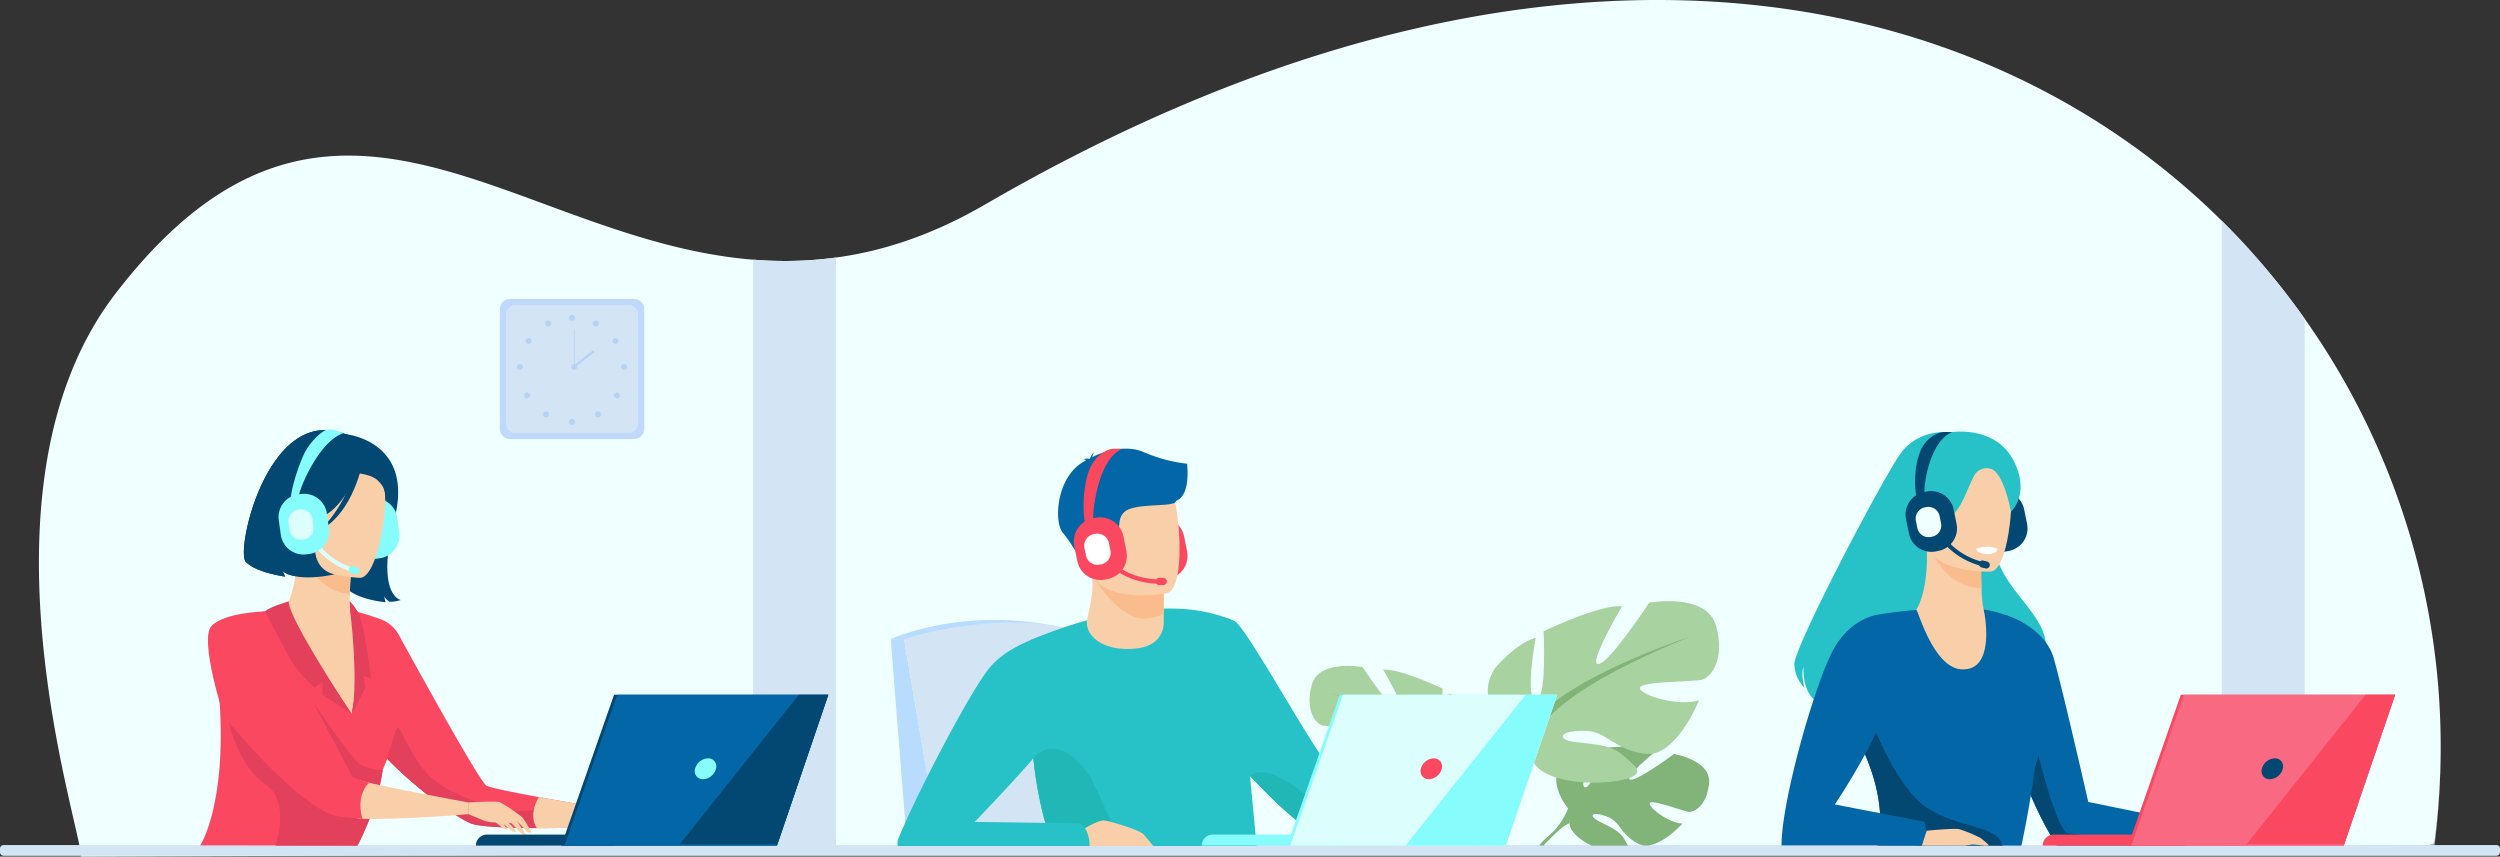 <svg xmlns="http://www.w3.org/2000/svg" xmlns:xlink="http://www.w3.org/1999/xlink" width="661.113" height="226.53" viewBox="0 0 661.113 226.53"><rect x="0" y="0" width="661.113" height="226.53" fill="#333333" stroke="none"/><defs><style>.a{fill:none;}.b{clip-path:url(#a);}.c{fill:azure;}.d{opacity:0.6;}.e{clip-path:url(#c);}.f{fill:#ebf3fa;}.g{fill:#c0d8fb;}.h{fill:#d3e5f5;}.i{fill:#b7d3f3;}.j{fill:#b8dcfd;}.k{fill:#fb4861;}.l{fill:#82b378;}.m{fill:#a8d29f;}.n{fill:#26c2c7;}.o{fill:#f9cfa9;}.p{fill:#fbbc8d;}.q{fill:#0366a6;}.r{fill:#21b7b7;}.s{fill:#87fcfc;}.t{fill:#dcfffe;}.u{fill:#fff;}.v{fill:#034773;}.w{fill:#e2405b;}.x{fill:#f96982;}</style><clipPath id="a"><rect class="a" width="661.113" height="226.53"/></clipPath><clipPath id="c"><rect class="a" width="435.237" height="27.842"/></clipPath></defs><g class="b"><g class="b"><path class="c" d="M207.464,58.379V215.257l-188.732.663c.473-6.858-30.592-97.306,9.227-148.977,56.507-73.351,104.8-14.032,168.538-8.88a105.064,105.064,0,0,0,10.967.315" transform="translate(2.654 10.61)"/><path class="c" d="M589.6,222.833c-.252,1.959-20.7-.315-20.983,1.612l-127.582.442H155.941V68.989a100.74,100.74,0,0,0,10.967-.885c12.515-1.707,25.629-6,39.535-14.094,143.92-83.463,261.1-60.8,326.9,4.36A195.958,195.958,0,0,1,589.6,222.833" transform="translate(54.177 0)"/><g class="d" transform="translate(210.118 198.151)"><g class="e"><path class="f" d="M591.177,147.059a196.952,196.952,0,0,1-1.581,25.788c-.252,1.959-20.7-.317-20.983,1.612l-127.582.442H155.94v-.127l285.091-.98,127.582-.442c.283-1.928,20.731.346,20.983-1.613a196.594,196.594,0,0,0,1.581-24.681" transform="translate(-155.941 -147.059)"/></g></g><path class="g" d="M133.565,95.733h-32.74A2.74,2.74,0,0,1,98.094,93V61.4a2.739,2.739,0,0,1,2.731-2.733h32.74A2.739,2.739,0,0,1,136.3,61.4V93a2.74,2.74,0,0,1-2.731,2.733" transform="translate(34.08 20.383)"/><path class="h" d="M131.721,93.711h-29.9a2.5,2.5,0,0,1-2.5-2.5V62.355a2.5,2.5,0,0,1,2.5-2.5h29.9a2.5,2.5,0,0,1,2.5,2.5v28.86a2.5,2.5,0,0,1-2.5,2.5" transform="translate(34.507 20.797)"/><path class="i" d="M111.683,62.575a.792.792,0,1,1,.791.791.792.792,0,0,1-.791-.791" transform="translate(38.801 21.465)"/><path class="i" d="M116.448,63.306a.791.791,0,1,1,.307,1.075.792.792,0,0,1-.307-1.075" transform="translate(40.422 21.852)"/><path class="i" d="M120.575,66.459a.791.791,0,1,1-.236,1.1.791.791,0,0,1,.236-1.1" transform="translate(41.765 23.045)"/><path class="i" d="M122.7,71.419a.792.792,0,1,1-.792.792.792.792,0,0,1,.792-.792" transform="translate(42.353 24.813)"/><path class="i" d="M121.814,77.273a.791.791,0,1,1-1.118,0,.793.793,0,0,1,1.118,0" transform="translate(41.852 26.766)"/><path class="i" d="M118.128,80.971a.791.791,0,1,1-1.12,0,.791.791,0,0,1,1.12,0" transform="translate(40.571 28.051)"/><path class="i" d="M111.683,83.02a.792.792,0,1,1,.791.792.791.791,0,0,1-.791-.792" transform="translate(38.801 28.568)"/><path class="i" d="M108.483,63.306a.791.791,0,1,0-.309,1.075.793.793,0,0,0,.309-1.075" transform="translate(37.174 21.852)"/><path class="i" d="M104.354,66.459a.791.791,0,1,0,.237,1.1.791.791,0,0,0-.237-1.1" transform="translate(35.831 23.045)"/><path class="i" d="M102.233,71.419a.792.792,0,1,0,.791.792.793.793,0,0,0-.791-.792" transform="translate(35.243 24.813)"/><path class="i" d="M103.115,77.273a.792.792,0,1,0,1.12,0,.793.793,0,0,0-1.12,0" transform="translate(35.744 26.766)"/><path class="i" d="M106.8,80.971a.791.791,0,1,0,1.118,0,.791.791,0,0,0-1.118,0" transform="translate(37.025 28.051)"/><path class="i" d="M112.112,72.211A.792.792,0,1,1,112.9,73a.793.793,0,0,1-.792-.791" transform="translate(38.95 24.813)"/><rect class="i" width="0.216" height="9.887" transform="translate(151.747 87.137)"/><rect class="i" width="6.664" height="0.649" transform="translate(151.552 96.751) rotate(-38.084)"/><path class="h" d="M169.735,50.544V206.508H147.8V51.106a100.24,100.24,0,0,0,21.936-.562" transform="translate(51.349 17.56)"/><path class="h" d="M457.968,69.238v139.78H436.031V43.32a194.256,194.256,0,0,1,21.937,25.918" transform="translate(151.487 15.05)"/><path class="h" d="M660.16,168.689H.954A.955.955,0,0,1,0,167.736V166.8a.955.955,0,0,1,.953-.954H660.16a.955.955,0,0,1,.953.954v.935a.955.955,0,0,1-.953.953" transform="translate(0 57.619)"/><path class="j" d="M178.335,125.437h-3.517l4.308,54.532h8.557Z" transform="translate(60.736 43.58)"/><path class="k" d="M231.684,117.831l-.756.152a6.256,6.256,0,0,1-7.35-4.879l-.8-3.947a6.257,6.257,0,0,1,4.879-7.352l.755-.152a6.255,6.255,0,0,1,7.35,4.879l.8,3.948a6.255,6.255,0,0,1-4.879,7.35" transform="translate(77.357 35.274)"/><path class="j" d="M174.818,126.746s19.214-9.02,45.539-3.018l-42.022,3.018Z" transform="translate(60.736 42.27)"/><path class="h" d="M186.777,181.621l-9.348-55.05s29.44-9.887,52.28,0l13.586,54.7Z" transform="translate(61.643 42.447)"/><path class="l" d="M345.846,156.11c-.523,5.973-3.9,7.818-5.378,7.659s-10.157-3.471-10.345-2.256,5.031,5.185,8.687,5.371c0,0-6.9,7.613-11.489,5.417s-4.979-5.679-7.838-6.986-5.3-1.3-4.122.031,6.357,2.626,7.993,5.519c.385.682.761,1.314,1.05,1.869l-9.66-.02c-3.061-1.523-5.643-3.621-5.834-5.884-.016-.172-.03-.337-.042-.495l-.3-3.482s-4.961-5.786-2.382-10.588a7.37,7.37,0,0,1,1.966-2.28s4.623-2.8,8.393-2.57a45.238,45.238,0,0,0-3.743,7.808c-.291,1.027-.319,1.806.129,2.037.492.255,1.13-.484,1.789-1.669a60.8,60.8,0,0,0,3.443-8.739s2.78-.269,5.942-.31c1.42-.018,2.916.009,4.273.128a11.475,11.475,0,0,1,3.689.79s-.189.154-.507.42c-.47.395-1.228,1.035-2.068,1.779-2.494,2.207-5.736,5.318-4.523,5.6.98.228,4.06-1.6,6.8-3.418,2.551-1.688,4.806-3.367,4.806-3.367s9.792,1.665,9.269,7.639" transform="translate(106.118 50.91)"/><path class="l" d="M341.756,153.775s-26.593-1.025-32.466,6.581A19.233,19.233,0,0,1,304,167.787l-.624,1.7s4.608-4.857,6.256-5.153c0,0-2.578-9.421,32.128-10.557" transform="translate(105.398 53.409)"/><path class="l" d="M305.57,164.291c-.228.251-.57.589-1.058,1.04l-.012.011c-.168.156-.334.326-.493.505a9.708,9.708,0,0,0-.71.891l-1.241,0a14.906,14.906,0,0,1,2.394-2.4l0,0c.1-.058,2.386-1.443,1.116-.04" transform="translate(104.941 56.861)"/><path class="m" d="M296.366,158.466s10.73-6.008,5.721-14.161c0,0-4.006-5.008-8.3-6.3,0,0,2.288,12.161,0,12.446s-1.574-13.733-1.574-13.733-11.3-5.437-15.737-5.008c0,0,7.009,11.875,4.721,11.589S271.045,131,271.045,131s-11.588-2.146-13.446,4.721,1.144,10.3,2.861,10.728,12.732.287,12.445,1.717-7.725,3.72-11.874,2.432c0,0,4.579,11.3,10.587,10.73s7.868-4.293,11.586-4.577,6.438.714,4.579,1.715-8.155.329-11.158,2.883-5.437,4.126.143,5.271,15.592.43,17.6-3.862Z" transform="translate(89.292 45.402)"/><path class="l" d="M261.375,136.014s30.042,9.728,33.475,20.6a22.811,22.811,0,0,0,2.861,10.444V169.2s-3.148-7.3-4.864-8.3c0,0,6.725-9.441-31.472-24.892" transform="translate(90.808 47.254)"/><path class="l" d="M291.5,168.662l-1.715,0a22.414,22.414,0,0,0-1.19-7.393h0c-.105-.265-.22-.521-.345-.765l0-.007c-.357-.7-.6-1.213-.75-1.583h0c-.877-2.155,1.222.49,1.222.49a20.124,20.124,0,0,1,2.782,9.265" transform="translate(99.807 54.914)"/><path class="m" d="M301.284,154.6s-14.143-7.92-7.543-18.667c0,0,5.279-6.6,10.937-8.3,0,0-3.018,16.029,0,16.406s2.075-18.1,2.075-18.1,14.9-7.166,20.742-6.6c0,0-9.239,15.65-6.222,15.274s13.388-16.218,13.388-16.218,15.273-2.83,17.725,6.222-1.508,13.577-3.771,14.143-16.782.377-16.406,2.264,10.184,4.9,15.652,3.206c0,0-6.034,14.9-13.954,14.143s-10.371-5.656-15.274-6.035-8.486.945-6.035,2.264,10.75.433,14.708,3.8,7.167,5.441-.187,6.951-20.555.565-23.195-5.093Z" transform="translate(101.443 40.986)"/><path class="l" d="M343.985,125s-39.6,12.823-44.125,27.153a30.084,30.084,0,0,1-3.771,13.767v2.828s4.147-9.617,6.411-10.937c0,0-8.862-12.446,41.486-32.811" transform="translate(102.868 43.428)"/><path class="l" d="M298.651,155.172v.005c-.2.492-.519,1.172-.989,2.094l0,.005c-.163.319-.314.656-.453,1.005v0c-1.356,3.4-1.624,8.086-1.574,11.781l-2.272-.005a26.588,26.588,0,0,1,3.685-14.238h0c.061-.073,2.753-3.449,1.609-.648" transform="translate(101.915 53.525)"/><path class="n" d="M262.124,182.228H208.331a57.41,57.41,0,0,1-2.1-6.132,104.445,104.445,0,0,1-3.16-17.065l-.024-.222A199.488,199.488,0,0,1,202.1,133.3c.085-3.358.217-5.425.225-5.526v0c.115-.049.23-.094.345-.141,2.852-1.2,5.588-2.229,8.211-3.121l.022-.005q3.307-1.128,6.368-1.96a93.168,93.168,0,0,1,10.017-2.184,72.97,72.97,0,0,1,9.886-.912c.135-.005.265-.005.4-.009q1.168-.018,2.264.005a42.937,42.937,0,0,1,14.741,2.6c.345.136.641.263.889.376.031.015.063.028.1.042.279.124.5.23.648.306a.51.51,0,0,1,.059.032c.074.039.146.079.213.12l3.878,40.766Z" transform="translate(70.191 41.493)"/><path class="n" d="M305.05,173.025c-5.391,2.5-37.449,4.6-40.528,3.716-1.578-.457-8.186-6.278-14.836-13.439l-.005-.005c-6.292-6.772-12.636-14.746-14.776-20.484a35.109,35.109,0,0,1-.618-22.258s8.182-.036,11.515,1.977,22.4,37.132,24.948,38.058,32.75,2.658,36.208,4.3c0,0,3.476,5.635-1.907,8.136" transform="translate(80.871 41.884)"/><path class="o" d="M233.649,123.447l-.008,1.986s.55,6.206-7.093,7.125-13.439-2.4-13.24-7.191c.683-3.711,1.435-6.259,1.482-9.328a21.6,21.6,0,0,0-.278-3.718L229.325,112l4.364.706Z" transform="translate(74.106 38.912)"/><path class="p" d="M233.378,112.627l-.04,10.738A12.517,12.517,0,0,1,228,124.552c-6.809.009-13.585-10.946-13.8-12.313Z" transform="translate(74.418 38.994)"/><path class="o" d="M235.173,124.469s-18.966,3.862-21.19-7.986-6.168-19.329,5.848-22.3,15.222,1.113,16.926,4.886,3.292,24.087-1.585,25.4" transform="translate(73.495 32.368)"/><path class="q" d="M241.784,92.04a39.774,39.774,0,0,1-11.537-3.1c-5.066-2.195-11.453.241-13.527,1.335a3.094,3.094,0,0,1,.5-1.248,2.785,2.785,0,0,0-1.066,1.585c-.1.071-.137.12-.113.136a3.563,3.563,0,0,0-1.734.116s.476-.07.645.236a.279.279,0,0,0,.075.084c-7.895,3.829-8.6,16.317-6.058,19.2,3.064,3.471,6.744,11.293,6.744,11.293a6.7,6.7,0,0,0,.773-4.909c-.561-3.059,2.08-3.063,5.417-4.457s.547-5.285,3.463-7.653,13.625-.993,13.482-2.8c3.972-1.454,2.931-9.408,2.931-9.816" transform="translate(72.145 30.591)"/><path class="r" d="M208.07,172.669a57.709,57.709,0,0,1-2.1-6.132,104.444,104.444,0,0,1-3.158-17.065l-.024-.222c.04.02.108.131.151.077,2.1-2.545,7.812-5.328,14.737,4.808,1.381,2.018,7.439,16.172,8.407,18.535Z" transform="translate(70.451 51.052)"/><path class="o" d="M210.892,167.78a5.777,5.777,0,0,1,.73-3.5s.888-.574,2.066-1.245c1.757-.992,4.158-2.19,5.247-2,.2.036.459.093.771.168,2.582.618,8.6,2.473,9.509,3.559.748.893,1.769,2.031,2.473,3.018Z" transform="translate(73.251 55.94)"/><path class="n" d="M226.926,180.644H176.243a3.06,3.06,0,0,1,.036-1.7c1.512-3.82,4.464-10.106,7.861-16.851,2.5-4.961,5.24-10.173,7.826-14.832,3.591-6.472,6.881-11.884,8.814-14.1a22.869,22.869,0,0,1,5.453-4.418,38.472,38.472,0,0,1,5.087-2.541v0c.115-.049.23-.094.345-.141a44.994,44.994,0,0,1,6.327-2.058s.036,1.6.039,4.064c.012,7.144-.263,21.541-2.541,25.053a46.757,46.757,0,0,1-3.3,4.195c-.043.049-.084.1-.127.146-.8.939-1.688,1.95-2.619,2.99-5.29,5.925-11.989,12.884-12.806,13.73l-.085.088h.1l14.213.2,4.358.059,9.04.125a3.418,3.418,0,0,1,1.482,1.26,9.143,9.143,0,0,1,1.183,4.747" transform="translate(61.196 43.077)"/><path class="r" d="M300.689,162.265c-5.391,2.5-37.449,4.6-40.528,3.716-1.578-.457-8.186-6.278-14.837-13.439.329.043,3.37-5.025,17.234,7.1,0,0,3.631,1.616,13.511.711s22.573-1.237,24.62,1.908" transform="translate(85.232 52.644)"/><path class="s" d="M272.489,166.717H235.843a2.921,2.921,0,0,1,2.921-2.921h33.725Z" transform="translate(81.937 56.907)"/><path class="s" d="M266.561,136.344H323.22l-13.59,39.911H252.6Z" transform="translate(87.761 47.369)"/><path class="t" d="M323.839,136.343l-13.59,39.912H253.223l13.958-39.912Z" transform="translate(87.976 47.369)"/><path class="k" d="M284.4,151.592a3.685,3.685,0,0,1-3.4,2.761,2.127,2.127,0,0,1-2.125-2.761,3.684,3.684,0,0,1,3.4-2.761,2.126,2.126,0,0,1,2.124,2.761" transform="translate(96.864 51.707)"/><path class="s" d="M315.975,136.343l-13.59,39.912H275.858l31.774-39.912Z" transform="translate(95.839 47.369)"/><path class="k" d="M219.773,117.831l-.756.152a6.255,6.255,0,0,1-7.35-4.879l-.8-3.947a6.256,6.256,0,0,1,4.879-7.352l.755-.152a6.257,6.257,0,0,1,7.35,4.879l.8,3.948a6.256,6.256,0,0,1-4.879,7.35" transform="translate(73.218 35.274)"/><path class="k" d="M213.228,108.3c-.505-.914-1.248-8.261.772-14.113a9.375,9.375,0,0,1,4.534-5.527,4.86,4.86,0,0,1,2.338-.6l1.989.032c-6.554,2.776-8.074,17.62-7.563,19.2a.587.587,0,0,0-.05-.11Z" transform="translate(73.885 30.591)"/><path class="k" d="M231.54,116.969a20.306,20.306,0,0,1-16.522-8.793l.985-.6-.492.3.492-.3a19.121,19.121,0,0,0,15.537,8.244h.208l.013,1.153h-.221" transform="translate(74.702 37.373)"/><path class="u" d="M217.287,112.853l-.376.077a3.117,3.117,0,0,1-3.662-2.431l-.4-1.967a3.118,3.118,0,0,1,2.431-3.662l.376-.075a3.119,3.119,0,0,1,3.664,2.431l.4,1.966a3.119,3.119,0,0,1-2.432,3.662" transform="translate(73.928 36.386)"/><path class="k" d="M228.811,115.326h-1.039a.962.962,0,0,1,0-1.924h1.039a.962.962,0,1,1,0,1.924" transform="translate(78.799 39.398)"/><path class="v" d="M70.607,108.163s-9.242,4.725-2.508,14.876c0,0-7.94.918-9.937-1.366a6.491,6.491,0,0,0,.651,1.488s-7.692-1.009-10.448-3.924,5.838-41.7,26.327-33.762c0,0,18.217,1.663,13.047,22.2s1.622,21.673,1.622,21.673a9.784,9.784,0,0,1-2.956.461s-1.248-.732-1.388-1.513a4.808,4.808,0,0,0,.349,1.628S77.92,129.382,74.724,126s-5.883-13.718-4.116-17.837" transform="translate(16.629 29.324)"/><path class="s" d="M76.637,113.668l-.741.1a6.065,6.065,0,0,1-6.821-5.161l-.538-3.867A6.066,6.066,0,0,1,73.7,97.92l.741-.1a6.065,6.065,0,0,1,6.822,5.159l.536,3.868a6.067,6.067,0,0,1-5.159,6.822" transform="translate(23.792 33.964)"/><path class="o" d="M85.767,141.09c-2.758,2.129-4.5,9.813-8.95,11.083-16.669,4.756-25.615-15.036-28.541-24.7a14.492,14.492,0,0,1,5.624-2.048c1.211-.2,2.489-.367,3.548-.474,1.82-1.547,4.339-7.628,4.492-16.878l.806.172,13.478,2.96s-.393,4.255-.488,8.265c-.071,3.137-.172,3.887.069,4.261,1.05.172,2.284,2.852,2.284,2.852l.008.013a85.8,85.8,0,0,1,7.67,14.49" transform="translate(16.772 37.548)"/><path class="p" d="M72.495,111.164s-.4,4.254-.488,8.266c-7.57-.371-11.432-7.362-12.993-11.225Z" transform="translate(20.503 37.593)"/><path class="k" d="M147.894,177.108s-7.926.292-16.534.321c-1.016.005-2.048.005-3.073,0-7.011-.028-13.9-.275-16.829-1.031-2.865-.737-13.881-8.2-22.7-17.248l0-.005c-.683,1.629-1.2,2.874-1.211,2.972a45.867,45.867,0,0,1-1.215,6.019,73.171,73.171,0,0,1-5.445,13.926l-4.72-.008L39.311,182s6.962-10.723,5.091-38.194c-.047-.694,6.418-22.859,6.418-22.859s5.023-.879,10.827-1.346c.547.5,1.675,15.08,8.936,15.925,1.18.135,8.757,11.708,8.757,11.708l2.295-11.82L78.92,119.73a82.411,82.411,0,0,1,8.289,2.543,9.158,9.158,0,0,1,4.622,4.107c5.072,9.268,21.536,39.17,23.216,39.866,1.574.652,7.5,1.839,13.78,2.983h.005c8.4,1.535,17.407,2.99,17.407,2.99Z" transform="translate(13.658 41.552)"/><path class="k" d="M72.8,165.959l-2.64.008.008-.011Z" transform="translate(24.375 57.657)"/><path class="o" d="M75.208,121.268s-17.923-.35-17.533-11.508-1.659-18.718,9.8-18.965,13.532,4.087,14.308,7.843-1.905,22.433-6.577,22.63" transform="translate(20.036 31.541)"/><path class="w" d="M118.611,169.4c-1.017.005-2.049.005-3.073,0-7.011-.028-13.9-.275-16.829-1.032-2.865-.736-13.881-8.2-22.7-17.247l0-.005s1.859-7.12,2.66-8.311,3.965,10.389,11.355,15.1,18.954,8.014,24.569,6.679c3.782-.9,4.169,2.5,4.019,4.816" transform="translate(26.407 49.583)"/><path class="t" d="M72.069,115.557A19.692,19.692,0,0,1,59.363,102.6l1.087-.269-.543.133.542-.133A18.542,18.542,0,0,0,72.407,114.49c.063.022.128.04.193.061l-.327,1.07c-.066-.02-.136-.04-.2-.063" transform="translate(20.624 35.554)"/><path class="s" d="M70.066,113.257l-.961-.3a.932.932,0,1,1,.562-1.777l.959.3a.932.932,0,0,1-.561,1.779" transform="translate(23.782 38.61)"/><path class="v" d="M76.763,90.166s-4.589,13.591-11.473,15.9-9.164-.426-9.164-.426a19.918,19.918,0,0,0,5.654-12.2s11.12-8.835,14.983-3.277" transform="translate(19.499 30.688)"/><path class="v" d="M65.081,93.848s9.346-.524,12.138,2.137c2.014,1.919,1.967,2.92,2.122,5.477,0,0,4.087-6.3-.117-10.715-4.459-4.678-14.143,3.1-14.143,3.1" transform="translate(22.611 31.007)"/><path class="v" d="M73.955,91.588s-2.339,13.005-10.9,17.731c0,0,8.285-8.481,8.434-16.967s2.462-.764,2.462-.764" transform="translate(21.909 30.703)"/><path class="v" d="M48.364,119.234c2.755,2.916,10.448,3.925,10.448,3.925a6.4,6.4,0,0,1-.651-1.486c3.955,3.2,13.664.877,13.664.877-7.745-1.711-5.237-12.888-2.6-13.365a242.092,242.092,0,0,1,6.005-23.638c-.342-.055-.536-.074-.536-.074C54.2,77.538,45.609,116.321,48.364,119.234" transform="translate(16.629 29.324)"/><path class="s" d="M62.824,112.818l-.74.1a6.064,6.064,0,0,1-6.821-5.159l-.538-3.867a6.068,6.068,0,0,1,5.159-6.823l.74-.1a6.069,6.069,0,0,1,6.823,5.161L67.983,106a6.066,6.066,0,0,1-5.159,6.822" transform="translate(18.993 33.669)"/><path class="s" d="M57.148,103.1c-.439-.823,1.1-7.23,3.371-12.2,1.1-2.4,3.863-5.617,5.837-6.445a4.242,4.242,0,0,1,2.435,0,18.441,18.441,0,0,1,2.137.862c-6.492,2.022-12.131,15.623-11.723,17.031a.5.5,0,0,0-.043-.1Z" transform="translate(19.829 29.278)"/><path class="t" d="M60.665,107.9l-.368.051a3.023,3.023,0,0,1-3.4-2.57l-.267-1.928a3.021,3.021,0,0,1,2.571-3.4l.369-.051a3.022,3.022,0,0,1,3.4,2.571l.267,1.927a3.021,3.021,0,0,1-2.571,3.4" transform="translate(19.665 34.735)"/><path class="o" d="M91.893,157.539s7.686-.442,8.432-.039a42.018,42.018,0,0,1,5.988,4.084,42.86,42.86,0,0,1,2.342,3.872s-.733.2-1.066-.093-2.838-2.964-2.838-2.964l2.576,3.914a2.181,2.181,0,0,1-1.245-.428c-.352-.388-2.76-2.835-2.76-2.835l-.821-.162a8.9,8.9,0,0,1,1.288,1.275,7.871,7.871,0,0,1,.755,1.26,6.1,6.1,0,0,1-.963-.234c-.229-.109-2.388-2-2.388-2l1.145,1.563a3.023,3.023,0,0,1-1.025-.21,15.775,15.775,0,0,0-2.233-1.717,10.032,10.032,0,0,1-3.366-.575c-.923-.488-3.815-1.607-3.815-1.607Z" transform="translate(31.926 54.66)"/><path class="w" d="M58.3,118.014s-5.139,1.5-6.313,2.677c0,0,5.374,13.737,13.121,20.148l2.07-1.469v3.339l7.757,5.076S57.9,122.168,58.3,118.014" transform="translate(18.062 41.001)"/><path class="w" d="M84.38,161.82a72.967,72.967,0,0,1-5.445,13.926l2.632,0-2.64.008H54.443s2.842-.005,2.836-.019c-.067-.248,4.141-11.653-2.836-16.328s-9.522-16.2-9.522-16.2l22.237-5.431s9.164,13.369,11.77,15.918c2,1.956,6.668,2.1,6.668,2.1Z" transform="translate(15.607 47.868)"/><path class="w" d="M68.739,120.28s2.365,18.69.42,27.5c0,0,3.173-5.832,3.619-6.9l-.535-3.206,2.048.713s-1.807-14.9-3.441-17.512-2.237-2.865-2.237-2.865Z" transform="translate(23.838 41.001)"/><path class="o" d="M125.2,164.311s-9.916.367-19.608.321c-2.4-3.728.54-8.2.54-8.2h.005c8.4,1.535,17.407,2.99,17.407,2.99Z" transform="translate(36.356 54.348)"/><path class="v" d="M130.044,166.717H93.4a2.921,2.921,0,0,1,2.921-2.921h33.726Z" transform="translate(32.448 56.907)"/><path class="v" d="M180.774,136.343l-13.589,39.913H110.158l13.958-39.913Z" transform="translate(38.271 47.369)"/><path class="q" d="M180.559,136.343,167.1,175.887l-.125.369H110.777l13.957-39.913Z" transform="translate(38.486 47.369)"/><path class="s" d="M141.958,151.592a3.685,3.685,0,0,1-3.4,2.761,2.127,2.127,0,0,1-2.125-2.761,3.685,3.685,0,0,1,3.4-2.761,2.125,2.125,0,0,1,2.124,2.761" transform="translate(47.375 51.707)"/><path class="v" d="M172.695,136.343l-13.463,39.544H133.412l31.481-39.544Z" transform="translate(46.35 47.369)"/><path class="o" d="M99.452,162.126s-18.865,1.648-29.292,1.183V153.063c6.83,1.888,29.284,5.957,29.284,5.957Z" transform="translate(24.375 53.178)"/><path class="k" d="M55.873,120s-10.789.247-14.128,3.852,3.313,23.99,3.313,23.99,20.109,24.63,30.17,26.365c0,0,4.4.6,6.447.635,0,0-2.012-5.857,1.731-9.534,0,0-4.308-1.207-4.487-1.741S55.873,120,55.873,120" transform="translate(14.178 41.691)"/><path class="n" d="M398.558,85.82s-10.925-4.067-17.754,3.916c-3.914,4.577-28.944,52.294-28.646,56.471a9.531,9.531,0,0,0,2.687,6.267s-1.046-3.656-.263-5.557c0,0-.5,6.433,3.47,9.175,2.071,1.428,53.6-1.368,58.074-7.609,9.736-13.569-11.525-20.589-11-35.247.3-8.5,8.655-26.556-6.565-27.415" transform="translate(122.347 29.456)"/><path class="v" d="M396.579,112.183l-.733.148a6.065,6.065,0,0,1-7.125-4.731l-.773-3.827a6.065,6.065,0,0,1,4.729-7.127l.732-.148a6.068,6.068,0,0,1,7.128,4.731l.773,3.827a6.066,6.066,0,0,1-4.731,7.127" transform="translate(134.74 33.484)"/><path class="q" d="M441.339,181.62H407.153c-5.8-9.2-10.9-21.634-12.085-31.313-.566-4.592-.249-8.566,1.284-11.279,4.777-8.435-2.8-18.338-2.8-18.338s10.428,2.954,12.852,11.551c2.471,8.76,9.1,37.895,9.1,37.895l25.385,5.221a11.893,11.893,0,0,1,.447,6.263" transform="translate(136.729 41.93)"/><path class="v" d="M440.949,174.384H406.762c-5.8-9.2-10.9-21.634-12.085-31.313l5.072-1.554s6.416,29.289,10.146,29.736,31.054,3.13,31.054,3.13" transform="translate(137.12 49.167)"/><path class="o" d="M407.163,139.1a31.353,31.353,0,0,1-10.363,5.864c-16.344,5.772-24.378-7.686-27.894-17.147a14.49,14.49,0,0,1,5.489-2.389c1.2-.28,2.462-.52,3.511-.691,1.722-1.657,3.862-7.881,3.448-17.123l.813.123,13.635,2.125s-.129,4.274.022,8.28c.123,3.135.422,6.112,1.094,6.773,1.056.106,1.692.182,1.692.182l.008.012a85.8,85.8,0,0,1,8.545,13.992" transform="translate(128.166 37.387)"/><path class="p" d="M392.384,109.829s-.133,4.27.022,8.281c-7.578.1-11.861-6.646-13.658-10.406Z" transform="translate(131.586 37.419)"/><path class="q" d="M415.811,149.133c-.038.294-3.681,12.14-3.72,12.438-1.264,9.918-3.553,20.5-3.553,20.5l-5.006-.009L370.492,182s3.986-12.027-6.528-30.465q-.515-.905-1.079-1.833c-1.5-2.459,7.95-28.754,7.95-28.754s4.135-.732,9.94-1.2c.547.5,4.579,15.247,11.875,15.7,9.521.586,5.911-15.844,5.911-15.844a33.085,33.085,0,0,1,10.258,3.448s7.194,24.465,6.993,26.083" transform="translate(126.018 41.552)"/><path class="o" d="M395.524,119.936s-17.91.752-18.206-10.41-2.807-18.581,8.617-19.532,13.759,3.249,14.762,6.95-.521,22.51-5.173,22.992" transform="translate(130.937 31.218)"/><path class="u" d="M387.827,107.889s.2,1.327,3.142,1.357c0,0,2.474.024,2.487-1.415a7.244,7.244,0,0,0-5.63.058" transform="translate(134.74 37.282)"/><path class="v" d="M392.226,114.258a19.693,19.693,0,0,1-13.478-12.148l1.067-.336-.532.167.532-.168a18.542,18.542,0,0,0,12.682,11.4c.066.018.131.032.2.047l-.26,1.09-.208-.051" transform="translate(131.586 35.358)"/><path class="v" d="M390.074,112.081l-.978-.244a.932.932,0,1,1,.453-1.808l.977.243a.933.933,0,1,1-.451,1.81" transform="translate(134.936 38.217)"/><path class="n" d="M385.418,84.84s11.533-1.8,16.3,7.8c3.631,7.308.6,11.872-.821,13.271,0,0-1.884-10.5-5.409-11.392a3.808,3.808,0,0,0-3.821,1.108c-1.549,1.8-3.792,9.835-6.365,11.065,0,0-7.992,1.974-8.384-.815s-.173-11.469,1.842-12.868,6.654-8.168,6.654-8.168" transform="translate(130.896 29.429)"/><path class="v" d="M382.741,112.183l-.733.148a6.063,6.063,0,0,1-7.125-4.731l-.773-3.827a6.065,6.065,0,0,1,4.729-7.127l.732-.148a6.068,6.068,0,0,1,7.128,4.731l.773,3.827a6.066,6.066,0,0,1-4.731,7.127" transform="translate(129.932 33.484)"/><path class="v" d="M376.394,102.427c-.489-.8-1.209-7.2.749-12.3a8.452,8.452,0,0,1,4.4-4.818,5.127,5.127,0,0,1,2.266-.527l1.93.03c-6.354,2.419-7.827,15.355-7.333,16.736a.423.423,0,0,0-.05-.1Z" transform="translate(130.579 29.456)"/><path class="c" d="M380.329,107.357l-.365.074a3.02,3.02,0,0,1-3.549-2.357l-.385-1.907a3.022,3.022,0,0,1,2.357-3.552l.364-.074A3.023,3.023,0,0,1,382.3,101.9l.385,1.907a3.021,3.021,0,0,1-2.357,3.55" transform="translate(130.62 34.563)"/><path class="v" d="M370.173,175.026s3.986-12.027-6.528-30.464l3.917-4.893s6.932,19.637,15.6,25.364c8.646,5.713,18.822,4.521,20.052,10.057Z" transform="translate(126.339 48.525)"/><path class="q" d="M375.38,120.6s-7.131.621-11.9,9.056-13.837,39.951-13.837,52H387.8a11.874,11.874,0,0,0-.449-6.264l-23.612-4.557s14.213-21.1,14.362-30.205S375.38,120.6,375.38,120.6" transform="translate(121.473 41.899)"/><path class="o" d="M378.457,163.157s7.435-.726,8.665-.391a36.588,36.588,0,0,1,5.538,2.293,22.394,22.394,0,0,1,2.295,1.974,4.836,4.836,0,0,1-1.51.054c-.559-.125-2.238-.237-2.685-.275a14.031,14.031,0,0,0-2.052.3H377.182Z" transform="translate(131.042 56.518)"/><path class="k" d="M437.544,166.717H400.9a2.921,2.921,0,0,1,2.921-2.921h33.726Z" transform="translate(139.281 56.907)"/><path class="k" d="M488.274,136.343l-13.589,39.913H417.658l13.958-39.913Z" transform="translate(145.104 47.369)"/><path class="x" d="M488.059,136.343,474.6,175.887l-.125.369H418.277l13.958-39.913Z" transform="translate(145.319 47.369)"/><path class="v" d="M449.458,151.592a3.683,3.683,0,0,1-3.4,2.761,2.127,2.127,0,0,1-2.125-2.761,3.685,3.685,0,0,1,3.4-2.761,2.125,2.125,0,0,1,2.124,2.761" transform="translate(154.208 51.707)"/><path class="k" d="M480.195,136.343l-13.463,39.544H440.912l31.481-39.544Z" transform="translate(153.183 47.369)"/></g></g></svg>
